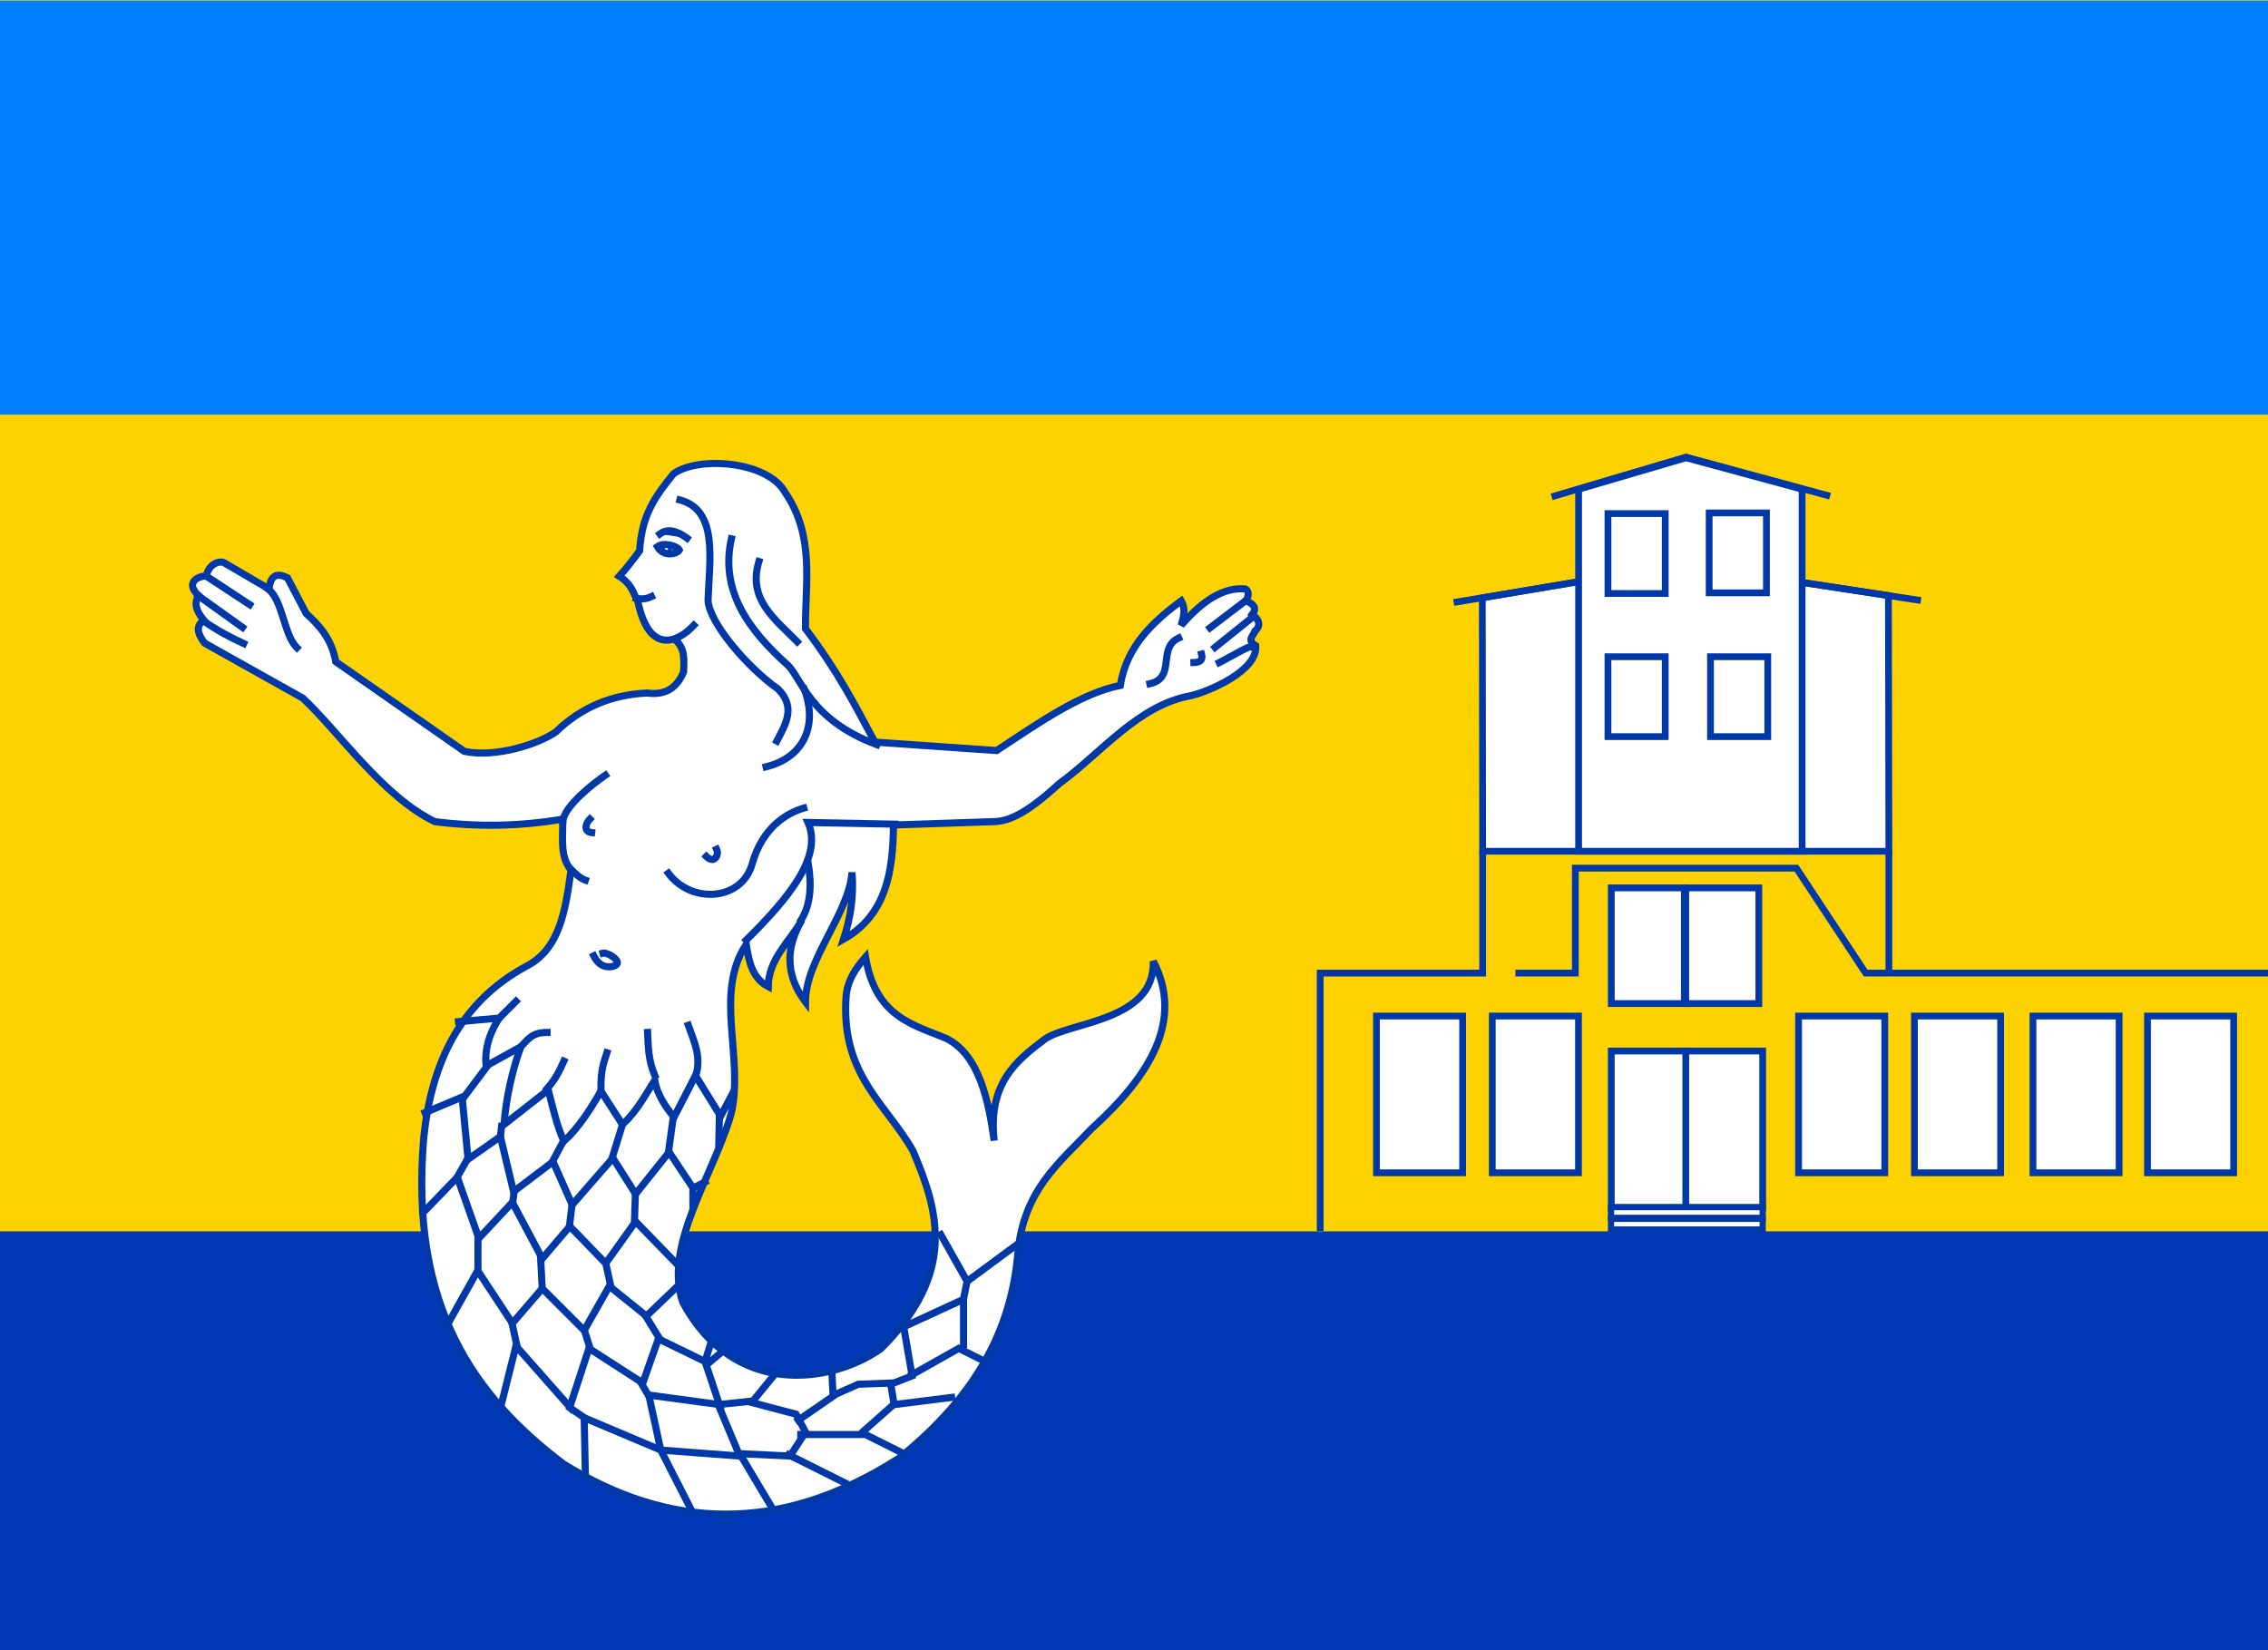 <?xml version="1.0" encoding="UTF-8" standalone="no"?>
<svg
   xmlns:dc="http://purl.org/dc/elements/1.1/"
   xmlns:cc="http://creativecommons.org/ns#"
   xmlns:rdf="http://www.w3.org/1999/02/22-rdf-syntax-ns#"
   xmlns:svg="http://www.w3.org/2000/svg"
   xmlns="http://www.w3.org/2000/svg"
   viewBox="0 0 670 487.5"
   height="487.5"
   width="670"
   version="1.1"
   id="svg2">
  <defs
     id="defs6" />
  <rect
     y="-0.5"
     x="0"
     height="488"
     width="670"
     id="rect5119"
     style="opacity:1;fill:#0038b8;fill-opacity:1;fill-rule:nonzero;stroke:none;stroke-width:0.561;stroke-linecap:square;stroke-linejoin:miter;stroke-miterlimit:4;stroke-dasharray:none;stroke-opacity:1" />
  <rect
     y="-0.443"
     x="0"
     height="364.239"
     width="670"
     id="rect5123"
     style="opacity:1;fill:#fed200;fill-opacity:1;fill-rule:nonzero;stroke:none;stroke-width:0.561;stroke-linecap:square;stroke-linejoin:miter;stroke-miterlimit:4;stroke-dasharray:none;stroke-opacity:1" />
  <rect
     y="0.171"
     x="0"
     height="122.329"
     width="670"
     id="rect5121"
     style="opacity:1;fill:#007ffe;fill-opacity:1;fill-rule:nonzero;stroke:none;stroke-width:0.561;stroke-linecap:square;stroke-linejoin:miter;stroke-miterlimit:4;stroke-dasharray:none;stroke-opacity:1" />
  <g
     id="g4826"
     transform="matrix(0.7,0,0,0.7,-19.053,65.852)">
    <path
       id="path3529"
       style="fill:#ffffff;fill-opacity:1;fill-rule:nonzero;stroke:#0039a7;stroke-width:3;stroke-linecap:square;stroke-linejoin:miter;stroke-miterlimit:4;stroke-dasharray:none;stroke-dashoffset:0;stroke-opacity:1"
       d="m 320,169.857 c -7.047,7.611 -18.965,12.189 -23.571,-10 -2.06,-3.571 -2.323,-7.143 -7.857,-10.714 2.381,-2.619 5.238,-6.19 8.571,-10.714 0.926,-15.435 6.728,-23.1 14.286,-32.5 10.079,-7.518 39.663,-5.646 47.143,7.857 12.599,18.471 8.441,38.139 8.571,57.5 13.623,17.883 21.182,32.734 29.286,47.857 l 51.429,3.571 c 17.655,-11.637 35.407,-24.136 52.143,-27.5 2.731,-16.577 13.58,-26.66 25.714,-35.714 2.033,3.452 0.981,6.905 0,10.357 9.048,-10.552 18.095,-16.228 27.143,-15.357 1.889,1.345 0.997,3.195 0.357,5 2.59,1.319 4.822,2.758 2.5,5.714 3.07,2.381 3.713,4.762 1.071,7.143 -0.555,1.96 -3.624,3.68 0.357,6.071 1.125,10.364 -19.476,19.267 -27.143,21.071 -22.394,3.972 -37.565,23.833 -55.714,37.143 -12.771,11.631 -20.607,16.021 -27.857,16.071 l -42.143,1.429 c -0.189,19.669 -3.003,37.956 -21.071,48.214 2.973,-8.959 4.405,-18.304 3.571,-28.214 -1.356,17.565 -19.519,36.517 -19.643,54.643 -4.554,-6.037 -11.375,-18.061 -1.429,-34.643 -5.212,9.18 -14.153,16.495 -14.286,28.214 -6.698,-3.551 -8.204,-10.563 -9.286,-17.857 -13.78,20.825 -0.691,47.935 -6.429,71.786 -7.823,26.592 -28.573,55.226 -20.357,79.286 21.398,40.02 62.196,34.607 83.571,19.643 32.2,-32.069 24.408,-58.052 13.571,-83.571 -11.34,-19.936 -30.468,-32.003 -28.214,-65 0.487,-6.721 3.947,-11.955 8.214,-16.786 4.144,25.109 19.707,28.416 33.929,34.286 14.165,6.906 18.022,26.755 20.357,43.214 -2.657,-24.086 9.172,-33.685 21.429,-42.857 10.238,-7.262 46.548,-7.5 45.714,-32.857 12.788,24.645 -0.904,47.967 -26.071,70.714 -13.25,14.125 -28.718,25.662 -31.071,52.5 -3.202,37.966 -23.081,64.59 -50,86.429 -50.79,32.588 -97.657,29.868 -141.786,2.5 -37.325,-28.27 -65.087,-66.104 -58.929,-137.857 3.272,-31.327 15.232,-56.973 43.214,-72.143 14.395,-7.352 16.607,-24.075 18.929,-40.714 -4.708,-5.318 -3.445,-13.31 -3.485,-21.429 -17.672,3.023 -35.67,3.436 -54.015,1.071 C 188.764,242.09 170.291,214.87 155,200.571 l -41.429,-23.214 c -4.189,-5.54 -2.755,-7.867 -0.357,-9.643 -4.13,-5.16 -3.675,-8.028 -2.143,-10.357 -6.37,-5.927 0.679,-8.578 3.214,-8.214 0.918,-5.069 5.343,-6.696 7.5,-5.714 l 18.929,11.071 c 0.612,-4.759 2.507,-7.465 7.857,-4.643 l 7.857,15 c 5.548,5.059 10.705,10.607 12.5,20.357 l 54.286,37.857 c 13.28,2.754 31.258,-3.114 38.571,-8.214 10.495,-10.2 23.314,-15.753 38.571,-16.429 7.914,1.089 12.676,-2.406 15.357,-8.929 0.083,-4.779 0.91,-9.706 -3.571,-13.571" />
    <path
       id="path3532"
       style="fill:none;fill-opacity:1;fill-rule:nonzero;stroke:#0039a7;stroke-width:3;stroke-linecap:square;stroke-linejoin:miter;stroke-miterlimit:4;stroke-dasharray:none;stroke-dashoffset:0;stroke-opacity:1"
       d="m 295.714,158.429 c 2.699,0.595 4.676,0.11 6.429,-0.714" />
    <path
       id="path3534"
       style="fill:none;fill-opacity:1;fill-rule:nonzero;stroke:#0039a7;stroke-width:3;stroke-linecap:square;stroke-linejoin:miter;stroke-miterlimit:4;stroke-dasharray:none;stroke-dashoffset:0;stroke-opacity:1"
       d="m 309.286,274.5 c 9.638,13.032 30.933,11.769 35.357,-3.929 4.449,-15.787 15.011,-21.602 21.786,-23.571" />
    <path
       id="path3536"
       style="fill:none;fill-opacity:1;fill-rule:nonzero;stroke:#0039a7;stroke-width:3;stroke-linecap:square;stroke-linejoin:miter;stroke-miterlimit:4;stroke-dasharray:none;stroke-dashoffset:0;stroke-opacity:1"
       d="m 325.318,267.418 c 3.371,3.36 5.47,-0.679 4.325,-3.027" />
    <path
       id="path3540"
       style="fill:#3c7d4b;fill-opacity:1;fill-rule:nonzero;stroke:#0039a7;stroke-width:3;stroke-linecap:square;stroke-linejoin:miter;stroke-miterlimit:4;stroke-dasharray:none;stroke-dashoffset:0;stroke-opacity:1"
       d="m 268.069,272.746 c 2.05,2.038 4.092,3.933 6.187,4.672" />
    <path
       id="path3542"
       style="fill:none;fill-opacity:1;fill-rule:nonzero;stroke:#0039a7;stroke-width:3;stroke-linecap:square;stroke-linejoin:miter;stroke-miterlimit:4;stroke-dasharray:none;stroke-dashoffset:0;stroke-opacity:1"
       d="m 264.786,252.417 c 0.615,-6.28 12.964,-15.945 17.93,-19.319" />
    <path
       id="path3544"
       style="fill:none;fill-opacity:1;fill-rule:nonzero;stroke:#0039a7;stroke-width:3;stroke-linecap:square;stroke-linejoin:miter;stroke-miterlimit:4;stroke-dasharray:none;stroke-dashoffset:0;stroke-opacity:1"
       d="m 276.908,257.341 c -3.439,-0.415 -2.675,-3.716 -0.758,-5.682" />
    <path
       id="path3546"
       style="fill:none;fill-opacity:1;fill-rule:nonzero;stroke:#0039a7;stroke-width:3;stroke-linecap:square;stroke-linejoin:miter;stroke-miterlimit:4;stroke-dasharray:none;stroke-dashoffset:0;stroke-opacity:1"
       d="m 277.792,309.364 c 1.616,3.183 3.944,5.059 7.576,4.546 6.363,-1.266 -1.707,-6.228 -3.662,-5.682" />
    <path
       id="path3549"
       style="fill:none;fill-opacity:1;fill-rule:nonzero;stroke:#0039a7;stroke-width:3;stroke-linecap:square;stroke-linejoin:miter;stroke-miterlimit:4;stroke-dasharray:none;stroke-dashoffset:0;stroke-opacity:1"
       d="m 314.157,116.93 c 16.078,4.351 12.561,24.53 11.869,42.426 0.54,9.474 16.633,28.323 29.547,37.376 7.699,7.738 3.162,14.898 -0.505,21.971" />
    <path
       id="path3551"
       style="fill:none;fill-opacity:1;fill-rule:nonzero;stroke:#0039a7;stroke-width:3;stroke-linecap:square;stroke-linejoin:miter;stroke-miterlimit:4;stroke-dasharray:none;stroke-dashoffset:0;stroke-opacity:1"
       d="m 335.876,133.345 c -4.792,21.622 6.877,38.099 23.486,53.033 5.91,5.045 9.069,23.153 37.881,33.84" />
    <path
       id="path3553"
       style="fill:none;fill-opacity:1;fill-rule:nonzero;stroke:#0039a7;stroke-width:3;stroke-linecap:square;stroke-linejoin:miter;stroke-miterlimit:4;stroke-dasharray:none;stroke-dashoffset:0;stroke-opacity:1"
       d="m 347.492,142.941 c -4.88,15.947 6.859,24.34 16.162,33.84" />
    <path
       id="path3555"
       style="fill:none;fill-opacity:1;fill-rule:nonzero;stroke:#0039a7;stroke-width:3;stroke-linecap:square;stroke-linejoin:miter;stroke-miterlimit:4;stroke-dasharray:none;stroke-dashoffset:0;stroke-opacity:1"
       d="m 350.523,229.562 c 15.383,-3.739 22.072,-16.762 16.162,-32.704" />
    <path
       id="path3557"
       style="fill:none;fill-opacity:1;fill-rule:nonzero;stroke:#0039a7;stroke-width:3;stroke-linecap:square;stroke-linejoin:miter;stroke-miterlimit:4;stroke-dasharray:none;stroke-dashoffset:0;stroke-opacity:1"
       d="m 405,253.786 -36.786,-0.714 c 6.274,14.245 -7.844,31.628 -26.071,49.643" />
    <path
       id="path3559"
       style="fill:none;fill-opacity:1;fill-rule:nonzero;stroke:#0039a7;stroke-width:3;stroke-linecap:square;stroke-linejoin:miter;stroke-miterlimit:4;stroke-dasharray:none;stroke-dashoffset:0;stroke-opacity:1"
       d="m 365.357,294.143 c 4.049,-6.547 4.514,-14.886 2.857,-24.286" />
    <path
       id="path3561"
       style="fill:none;fill-opacity:1;fill-rule:nonzero;stroke:#0039a7;stroke-width:3;stroke-linecap:square;stroke-linejoin:miter;stroke-miterlimit:4;stroke-dasharray:none;stroke-dashoffset:0;stroke-opacity:1"
       d="m 512.5,194.5 c 11.18,-2.505 2.988,-15.054 12.143,-19.286" />
    <path
       id="path3563"
       style="fill:none;fill-opacity:1;fill-rule:nonzero;stroke:#0039a7;stroke-width:3;stroke-linecap:square;stroke-linejoin:miter;stroke-miterlimit:4;stroke-dasharray:none;stroke-dashoffset:0;stroke-opacity:1"
       d="m 552.857,159.5 -15,11.429" />
    <path
       id="path3565"
       style="fill:none;fill-opacity:1;fill-rule:nonzero;stroke:#0039a7;stroke-width:3;stroke-linecap:square;stroke-linejoin:miter;stroke-miterlimit:4;stroke-dasharray:none;stroke-dashoffset:0;stroke-opacity:1"
       d="M 556.429,165.929 540,179.143" />
    <path
       id="path3567"
       style="fill:none;fill-opacity:1;fill-rule:nonzero;stroke:#0039a7;stroke-width:3;stroke-linecap:square;stroke-linejoin:miter;stroke-miterlimit:4;stroke-dasharray:none;stroke-dashoffset:0;stroke-opacity:1"
       d="m 556.429,179.143 c 0.291,-2.291 -8.901,3.547 -14.643,6.429" />
    <path
       id="path3569"
       style="fill:none;fill-opacity:1;fill-rule:nonzero;stroke:#0039a7;stroke-width:3;stroke-linecap:square;stroke-linejoin:miter;stroke-miterlimit:4;stroke-dasharray:none;stroke-dashoffset:0;stroke-opacity:1"
       d="m 531.071,185.571 c 3.268,-0.092 3.735,-1.585 3.214,-3.571" />
    <path
       id="path3571"
       style="fill:none;fill-opacity:1;fill-rule:nonzero;stroke:#0039a7;stroke-width:3;stroke-linecap:square;stroke-linejoin:miter;stroke-miterlimit:4;stroke-dasharray:none;stroke-dashoffset:0;stroke-opacity:1"
       d="m 140.411,154.558 c 6.121,4.609 6.677,19.651 12.122,24.749" />
    <path
       id="path3573"
       style="fill:#0039a7;fill-opacity:1;fill-rule:nonzero;stroke:#0039a7;stroke-width:3;stroke-linecap:square;stroke-linejoin:miter;stroke-miterlimit:4;stroke-dasharray:none;stroke-dashoffset:0;stroke-opacity:1"
       d="m 114.147,149.002 18.435,12.122" />
    <path
       id="path3575"
       style="fill:none;fill-opacity:1;fill-rule:nonzero;stroke:#0039a7;stroke-width:3;stroke-linecap:square;stroke-linejoin:miter;stroke-miterlimit:4;stroke-dasharray:none;stroke-dashoffset:0;stroke-opacity:1"
       d="m 110.864,157.336 18.688,13.385" />
    <path
       id="path3577"
       style="fill:none;fill-opacity:1;fill-rule:nonzero;stroke:#0039a7;stroke-width:3;stroke-linecap:square;stroke-linejoin:miter;stroke-miterlimit:4;stroke-dasharray:none;stroke-dashoffset:0;stroke-opacity:1"
       d="m 113.39,168.195 c 5.556,3.853 11.112,6.836 16.668,9.344" />
    <path
       id="path3579"
       style="fill:none;fill-opacity:1;fill-rule:nonzero;stroke:#0039a7;stroke-width:3;stroke-linecap:square;stroke-linejoin:miter;stroke-miterlimit:4;stroke-dasharray:none;stroke-dashoffset:0;stroke-opacity:1"
       d="m 220.718,337.143 17.173,-1.515 c -4.823,7.477 -6.108,14.07 -5.556,20.203 l 14.647,-8.081 c -3.636,10.304 -6.128,21.18 -7.071,32.83 6.229,-4.882 12.459,-9.765 18.688,-14.647 1.861,7.239 3.426,14.479 6.566,21.718 6.022,-5.465 10.97,-13.079 15.657,-21.213 l 9.091,14.142 c 6.576,-6.229 9.538,-12.459 13.637,-18.688 0.972,6.08 4.469,10.897 8.081,15.657 l 9.091,-17.678 10.607,17.173 5.051,-9.596" />
    <path
       id="path3581"
       style="fill:none;fill-opacity:1;fill-rule:nonzero;stroke:#0039a7;stroke-width:3;stroke-linecap:square;stroke-linejoin:miter;stroke-miterlimit:4;stroke-dasharray:none;stroke-dashoffset:0;stroke-opacity:1"
       d="m 206.576,375.529 15.657,-6.566 2.525,26.264 13.637,-9.596 5.556,23.234 16.668,-12.627 8.081,18.183 17.173,-19.698 9.596,15.152 14.142,-17.678 10.102,15.152 5.051,-2.525" />
    <path
       id="path3583"
       style="fill:none;fill-opacity:1;fill-rule:nonzero;stroke:#0039a7;stroke-width:3;stroke-linecap:square;stroke-linejoin:miter;stroke-miterlimit:4;stroke-dasharray:none;stroke-dashoffset:0;stroke-opacity:1"
       d="m 206.071,417.45 14.142,-14.647 9.091,25.759 14.142,-15.152 12.627,23.739 11.617,-13.637 15.152,15.657 12.627,-17.678 16.668,17.173" />
    <path
       id="path3585"
       style="fill:none;fill-opacity:1;fill-rule:nonzero;stroke:#0039a7;stroke-width:3;stroke-linecap:square;stroke-linejoin:miter;stroke-miterlimit:4;stroke-dasharray:none;stroke-dashoffset:0;stroke-opacity:1"
       d="m 216.678,463.917 12.122,-21.718 14.647,22.223 12.627,-14.647 17.678,17.678 10.607,-18.688 15.657,12.627 12.122,-11.617" />
    <path
       id="path3587"
       style="fill:none;fill-opacity:1;fill-rule:nonzero;stroke:#0039a7;stroke-width:3;stroke-linecap:square;stroke-linejoin:miter;stroke-miterlimit:4;stroke-dasharray:none;stroke-dashoffset:0;stroke-opacity:1"
       d="m 238.901,498.262 6.061,-24.244 22.728,25.759 8.081,-24.749 22.728,14.647 6.566,-18.688 19.698,9.596 2.525,-8.081" />
    <path
       id="path3589"
       style="fill:none;fill-opacity:1;fill-rule:nonzero;stroke:#0039a7;stroke-width:3;stroke-linecap:square;stroke-linejoin:miter;stroke-miterlimit:4;stroke-dasharray:none;stroke-dashoffset:0;stroke-opacity:1"
       d="m 274.256,528.062 -0.505,-23.739 32.325,13.637 -5.051,-23.234 29.799,4.041 -5.556,-16.668 6.566,-5.556" />
    <path
       id="path3591"
       style="fill:none;fill-opacity:1;fill-rule:nonzero;stroke:#0039a7;stroke-width:3;stroke-linecap:square;stroke-linejoin:miter;stroke-miterlimit:4;stroke-dasharray:none;stroke-dashoffset:0;stroke-opacity:1"
       d="m 319.208,543.719 -13.132,-25.759 33.335,2.525 -9.091,-21.718 14.647,-1.515 9.091,-11.112" />
    <path
       id="path3593"
       style="fill:none;fill-opacity:1;fill-rule:nonzero;stroke:#0039a7;stroke-width:3;stroke-linecap:square;stroke-linejoin:miter;stroke-miterlimit:4;stroke-dasharray:none;stroke-dashoffset:0;stroke-opacity:1"
       d="m 353.553,543.214 -14.142,-23.739 21.213,1.01 6.566,-10.102 -4.041,-7.576 -19.193,-5.051" />
    <path
       id="path3595"
       style="fill:none;fill-opacity:1;fill-rule:nonzero;stroke:#0039a7;stroke-width:3;stroke-linecap:square;stroke-linejoin:miter;stroke-miterlimit:4;stroke-dasharray:none;stroke-dashoffset:0;stroke-opacity:1"
       d="M 384.363,532.103 360.119,519.981" />
    <path
       id="path3597"
       style="fill:none;fill-opacity:1;fill-rule:nonzero;stroke:#0039a7;stroke-width:3;stroke-linecap:square;stroke-linejoin:miter;stroke-miterlimit:4;stroke-dasharray:none;stroke-dashoffset:0;stroke-opacity:1"
       d="m 365.17,511.394 27.274,0 16.162,8.081" />
    <path
       id="path3599"
       style="fill:none;fill-opacity:1;fill-rule:nonzero;stroke:#0039a7;stroke-width:3;stroke-linecap:square;stroke-linejoin:miter;stroke-miterlimit:4;stroke-dasharray:none;stroke-dashoffset:0;stroke-opacity:1"
       d="M 364.16,505.334 378.807,495.232 378.302,485.13" />
    <path
       id="path3601"
       style="fill:none;fill-opacity:1;fill-rule:nonzero;stroke:#0039a7;stroke-width:3;stroke-linecap:square;stroke-linejoin:miter;stroke-miterlimit:4;stroke-dasharray:none;stroke-dashoffset:0;stroke-opacity:1"
       d="m 428.81,495.737 -24.244,3.03 -1.515,-9.091 -13.637,0.505 -9.091,4.041" />
    <path
       id="path3603"
       style="fill:none;fill-opacity:1;fill-rule:nonzero;stroke:#0039a7;stroke-width:3;stroke-linecap:square;stroke-linejoin:miter;stroke-miterlimit:4;stroke-dasharray:none;stroke-dashoffset:0;stroke-opacity:1"
       d="m 403.051,490.181 9.091,-3.536 -3.536,-20.708 25.254,-11.617 0,19.193" />
    <path
       id="path3605"
       style="fill:none;fill-opacity:1;fill-rule:nonzero;stroke:#0039a7;stroke-width:3;stroke-linecap:square;stroke-linejoin:miter;stroke-miterlimit:4;stroke-dasharray:none;stroke-dashoffset:0;stroke-opacity:1"
       d="m 412.142,486.141 19.698,-11.112 10.102,5.051" />
    <path
       id="path3607"
       style="fill:none;fill-opacity:1;fill-rule:nonzero;stroke:#0039a7;stroke-width:3;stroke-linecap:square;stroke-linejoin:miter;stroke-miterlimit:4;stroke-dasharray:none;stroke-dashoffset:0;stroke-opacity:1"
       d="m 424.264,427.047 11.112,19.698 21.213,-15.657" />
    <path
       id="path3609"
       style="fill:none;fill-opacity:1;fill-rule:nonzero;stroke:#0039a7;stroke-width:3;stroke-linecap:square;stroke-linejoin:miter;stroke-miterlimit:4;stroke-dasharray:none;stroke-dashoffset:0;stroke-opacity:1"
       d="m 237.891,335.628 7.071,-7.071" />
    <path
       id="path3611"
       style="fill:none;fill-opacity:1;fill-rule:nonzero;stroke:#0039a7;stroke-width:3;stroke-linecap:square;stroke-linejoin:miter;stroke-miterlimit:4;stroke-dasharray:none;stroke-dashoffset:0;stroke-opacity:1"
       d="m 247.487,347.245 c 2.486,-2.551 4.258,-5.579 10.607,-5.556" />
    <path
       id="path3613"
       style="fill:none;fill-opacity:1;fill-rule:nonzero;stroke:#0039a7;stroke-width:3;stroke-linecap:square;stroke-linejoin:miter;stroke-miterlimit:4;stroke-dasharray:none;stroke-dashoffset:0;stroke-opacity:1"
       d="m 258.094,365.427 c 4.243,-4.815 5.398,-8.086 7.071,-11.617" />
    <path
       id="path3615"
       style="fill:none;fill-opacity:1;fill-rule:nonzero;stroke:#0039a7;stroke-width:3;stroke-linecap:square;stroke-linejoin:miter;stroke-miterlimit:4;stroke-dasharray:none;stroke-dashoffset:0;stroke-opacity:1"
       d="m 280.822,365.933 c -0.101,-8.99 1.342,-11.805 2.525,-15.657" />
    <path
       id="path3617"
       style="fill:none;fill-opacity:1;fill-rule:nonzero;stroke:#0039a7;stroke-width:3;stroke-linecap:square;stroke-linejoin:miter;stroke-miterlimit:4;stroke-dasharray:none;stroke-dashoffset:0;stroke-opacity:1"
       d="m 303.551,359.872 c -2.893,-7.002 -2.708,-12.465 -3.03,-18.183" />
    <path
       id="path3619"
       style="fill:none;fill-opacity:1;fill-rule:nonzero;stroke:#0039a7;stroke-width:3;stroke-linecap:square;stroke-linejoin:miter;stroke-miterlimit:4;stroke-dasharray:none;stroke-dashoffset:0;stroke-opacity:1"
       d="m 320.723,360.377 c 2.709,-8.169 -0.574,-14.841 -3.03,-21.718" />
    <path
       id="path3621"
       style="fill:none;fill-opacity:1;fill-rule:nonzero;stroke:#0039a7;stroke-width:3;stroke-linecap:square;stroke-linejoin:miter;stroke-miterlimit:4;stroke-dasharray:none;stroke-dashoffset:0;stroke-opacity:1"
       d="m 285.621,394.469 4.293,-13.89" />
    <path
       id="path3623"
       style="fill:none;fill-opacity:1;fill-rule:nonzero;stroke:#0039a7;stroke-width:3;stroke-linecap:square;stroke-linejoin:miter;stroke-miterlimit:4;stroke-dasharray:none;stroke-dashoffset:0;stroke-opacity:1"
       d="m 309.359,391.944 2.02,-14.647" />
    <path
       id="path3625"
       style="fill:none;fill-opacity:1;fill-rule:nonzero;stroke:#0039a7;stroke-width:3;stroke-linecap:square;stroke-linejoin:miter;stroke-miterlimit:4;stroke-dasharray:none;stroke-dashoffset:0;stroke-opacity:1"
       d="m 330.825,376.539 -0.253,12.122" />
    <path
       id="path3627"
       style="fill:none;fill-opacity:1;fill-rule:nonzero;stroke:#0039a7;stroke-width:3;stroke-linecap:square;stroke-linejoin:miter;stroke-miterlimit:4;stroke-dasharray:none;stroke-dashoffset:0;stroke-opacity:1"
       d="m 264.66,388.156 -4.041,7.576" />
    <path
       id="path3629"
       style="fill:none;fill-opacity:1;fill-rule:nonzero;stroke:#0039a7;stroke-width:3;stroke-linecap:square;stroke-linejoin:miter;stroke-miterlimit:4;stroke-dasharray:none;stroke-dashoffset:0;stroke-opacity:1"
       d="m 238.901,381.337 -0.505,4.293" />
    <path
       id="path3631"
       style="fill:none;fill-opacity:1;fill-rule:nonzero;stroke:#0039a7;stroke-width:3;stroke-linecap:square;stroke-linejoin:miter;stroke-miterlimit:4;stroke-dasharray:none;stroke-dashoffset:0;stroke-opacity:1"
       d="m 232.335,356.589 -9.849,13.132" />
    <path
       id="path3634"
       style="fill:none;fill-opacity:1;fill-rule:nonzero;stroke:#0039a7;stroke-width:3;stroke-linecap:square;stroke-linejoin:miter;stroke-miterlimit:4;stroke-dasharray:none;stroke-dashoffset:0;stroke-opacity:1"
       d="M 224.643,394.857 220,403.071" />
    <path
       id="path3636"
       style="fill:none;fill-opacity:1;fill-rule:nonzero;stroke:#0039a7;stroke-width:3;stroke-linecap:square;stroke-linejoin:miter;stroke-miterlimit:4;stroke-dasharray:none;stroke-dashoffset:0;stroke-opacity:1"
       d="m 244.286,408.429 -0.714,5.357" />
    <path
       id="path3638"
       style="fill:none;fill-opacity:1;fill-rule:nonzero;stroke:#0039a7;stroke-width:3;stroke-linecap:square;stroke-linejoin:miter;stroke-miterlimit:4;stroke-dasharray:none;stroke-dashoffset:0;stroke-opacity:1"
       d="M 268.571,414.857 267.5,423.786" />
    <path
       id="path3640"
       style="fill:#0000ff;fill-opacity:1;fill-rule:nonzero;stroke:#0039a7;stroke-width:3;stroke-linecap:square;stroke-linejoin:miter;stroke-miterlimit:4;stroke-dasharray:none;stroke-dashoffset:0;stroke-opacity:1"
       d="M 295.357,409.857 295,420.929" />
    <path
       id="path3642"
       style="fill:none;fill-opacity:1;fill-rule:nonzero;stroke:#0039a7;stroke-width:3;stroke-linecap:square;stroke-linejoin:miter;stroke-miterlimit:4;stroke-dasharray:none;stroke-dashoffset:0;stroke-opacity:1"
       d="m 319.643,407.357 0,7.857" />
    <path
       id="path3644"
       style="fill:none;fill-opacity:1;fill-rule:nonzero;stroke:#0039a7;stroke-width:3;stroke-linecap:square;stroke-linejoin:miter;stroke-miterlimit:4;stroke-dasharray:none;stroke-dashoffset:0;stroke-opacity:1"
       d="m 228.929,429.143 0,12.857" />
    <path
       id="path3646"
       style="fill:none;fill-opacity:1;fill-rule:nonzero;stroke:#0039a7;stroke-width:3;stroke-linecap:square;stroke-linejoin:miter;stroke-miterlimit:4;stroke-dasharray:none;stroke-dashoffset:0;stroke-opacity:1"
       d="m 255.357,436.643 0.714,13.571" />
    <path
       id="path3648"
       style="fill:none;fill-opacity:1;fill-rule:nonzero;stroke:#0039a7;stroke-width:3;stroke-linecap:square;stroke-linejoin:miter;stroke-miterlimit:4;stroke-dasharray:none;stroke-dashoffset:0;stroke-opacity:1"
       d="M 282.857,439.143 285,448.786" />
    <path
       id="path3650"
       style="fill:none;fill-opacity:1;fill-rule:nonzero;stroke:#0039a7;stroke-width:3;stroke-linecap:square;stroke-linejoin:miter;stroke-miterlimit:4;stroke-dasharray:none;stroke-dashoffset:0;stroke-opacity:1"
       d="m 243.214,464.143 2.143,9.643" />
    <path
       id="path3652"
       style="fill:none;fill-opacity:1;fill-rule:nonzero;stroke:#0039a7;stroke-width:3;stroke-linecap:square;stroke-linejoin:miter;stroke-miterlimit:4;stroke-dasharray:none;stroke-dashoffset:0;stroke-opacity:1"
       d="m 273.929,467.714 2.5,7.857" />
    <path
       id="path3654"
       style="fill:none;fill-opacity:1;fill-rule:nonzero;stroke:#0039a7;stroke-width:3;stroke-linecap:square;stroke-linejoin:miter;stroke-miterlimit:4;stroke-dasharray:none;stroke-dashoffset:0;stroke-opacity:1"
       d="m 299.643,461.286 5.714,9.286" />
    <path
       id="path3656"
       style="fill:none;fill-opacity:1;fill-rule:nonzero;stroke:#0039a7;stroke-width:3;stroke-linecap:square;stroke-linejoin:miter;stroke-miterlimit:4;stroke-dasharray:none;stroke-dashoffset:0;stroke-opacity:1"
       d="m 267.857,500.214 5.714,3.929" />
    <path
       id="path3658"
       style="fill:none;fill-opacity:1;fill-rule:nonzero;stroke:#0039a7;stroke-width:3;stroke-linecap:square;stroke-linejoin:miter;stroke-miterlimit:4;stroke-dasharray:none;stroke-dashoffset:0;stroke-opacity:1"
       d="m 297.5,489.143 3.571,6.071" />
    <path
       id="path3660"
       style="fill:none;fill-opacity:1;fill-rule:nonzero;stroke:#0039a7;stroke-width:3;stroke-linecap:square;stroke-linejoin:miter;stroke-miterlimit:4;stroke-dasharray:none;stroke-dashoffset:0;stroke-opacity:1"
       d="m 391.786,509.857 12.5,-11.071" />
    <path
       id="path3662"
       style="fill:#ffffff;fill-opacity:1;fill-rule:nonzero;stroke:#0039a7;stroke-width:3;stroke-linecap:square;stroke-linejoin:miter;stroke-miterlimit:4;stroke-dasharray:none;stroke-dashoffset:0;stroke-opacity:1"
       d="m 433.929,453.786 1.429,-7.143" />
    <path
       id="path3664"
       style="fill:#0039a7;fill-opacity:1;fill-rule:nonzero;stroke:#0039a7;stroke-width:3;stroke-linecap:square;stroke-linejoin:miter;stroke-miterlimit:4;stroke-dasharray:none;stroke-dashoffset:0;stroke-opacity:1"
       d="m 317.143,133.071 c -4.808,-3.59 -8.525,-3.907 -11.429,-1.786" />
    <path
       id="path3666"
       style="fill:none;fill-opacity:1;fill-rule:nonzero;stroke:#0039a7;stroke-width:3;stroke-linecap:square;stroke-linejoin:miter;stroke-miterlimit:4;stroke-dasharray:none;stroke-dashoffset:0;stroke-opacity:1"
       d="m 313.929,138.071 c -0.897,1.671 -6.74,3.119 -9.286,-1.429 2.787,-1.986 8.443,-0.22 9.286,1.429 z" />
    <path
       id="path3669"
       style="fill:none;fill-opacity:1;fill-rule:nonzero;stroke:#0039a7;stroke-width:3;stroke-linecap:square;stroke-linejoin:miter;stroke-miterlimit:4;stroke-dasharray:none;stroke-dashoffset:0;stroke-opacity:1"
       d="m 309.286,137.536 c 5.4e-4,0.256 -0.153,0.492 -0.401,0.62 -0.249,0.128 -0.556,0.128 -0.804,0 -0.249,-0.128 -0.402,-0.364 -0.401,-0.62 -5.4e-4,-0.256 0.153,-0.492 0.401,-0.62 0.249,-0.128 0.556,-0.128 0.804,0 0.249,0.128 0.402,0.364 0.401,0.62 z" />
  </g>
  <path
     id="rect5259"
     d="m 437.896,176.638 59.06,-9.971 60.913,9.295 0.132,75.538 -120,0 z"
     style="opacity:1;fill:#ffffff;fill-opacity:1;fill-rule:nonzero;stroke:#0039a7;stroke-width:2;stroke-linecap:square;stroke-linejoin:miter;stroke-miterlimit:4;stroke-dasharray:none;stroke-opacity:1" />
  <path
     id="path5327"
     d="m 429.438,178.006 67.742,-11.264 70.293,10.687"
     style="fill:none;fill-rule:evenodd;stroke:#0039a7;stroke-width:2;stroke-linecap:butt;stroke-linejoin:miter;stroke-miterlimit:4;stroke-dasharray:none;stroke-opacity:1" />
  <path
     id="rect5257"
     d="m 466.346,144.551 31.731,-9.295 34.295,9.295 0,106.949 -66.026,0 z"
     style="opacity:1;fill:#ffffff;fill-opacity:1;fill-rule:nonzero;stroke:#0039a7;stroke-width:2;stroke-linecap:square;stroke-linejoin:miter;stroke-miterlimit:4;stroke-dasharray:none;stroke-opacity:1" />
  <path
     id="path5125"
     d="m 438,251.5 0,36 -48,0 0,76.236"
     style="fill:none;fill-rule:evenodd;stroke:#0039a7;stroke-width:2;stroke-linecap:butt;stroke-linejoin:miter;stroke-miterlimit:4;stroke-dasharray:none;stroke-opacity:1" />
  <path
     id="path5135"
     d="m 447.678,287.5 17.703,0 0,-31 65.303,0 20.456,31 118.861,0"
     style="fill:none;fill-rule:evenodd;stroke:#0039a7;stroke-width:2;stroke-linecap:butt;stroke-linejoin:miter;stroke-miterlimit:4;stroke-dasharray:none;stroke-opacity:1" />
  <rect
     y="151.739"
     x="475.016"
     height="23.609"
     width="16.921"
     id="rect5137"
     style="opacity:1;fill:#ffffff;fill-opacity:1;fill-rule:nonzero;stroke:#0039a7;stroke-width:2;stroke-linecap:square;stroke-linejoin:miter;stroke-miterlimit:4;stroke-dasharray:none;stroke-opacity:1" />
  <rect
     y="151.542"
     x="504.913"
     height="23.609"
     width="16.921"
     id="rect5137-9"
     style="opacity:1;fill:#ffffff;fill-opacity:1;fill-rule:nonzero;stroke:#0039a7;stroke-width:2;stroke-linecap:square;stroke-linejoin:miter;stroke-miterlimit:4;stroke-dasharray:none;stroke-opacity:1" />
  <rect
     y="194.029"
     x="475.016"
     height="23.609"
     width="16.921"
     id="rect5137-1"
     style="opacity:1;fill:#ffffff;fill-opacity:1;fill-rule:nonzero;stroke:#0039a7;stroke-width:2;stroke-linecap:square;stroke-linejoin:miter;stroke-miterlimit:4;stroke-dasharray:none;stroke-opacity:1" />
  <rect
     y="194.029"
     x="505.307"
     height="23.609"
     width="16.921"
     id="rect5137-8"
     style="opacity:1;fill:#ffffff;fill-opacity:1;fill-rule:nonzero;stroke:#0039a7;stroke-width:2;stroke-linecap:square;stroke-linejoin:miter;stroke-miterlimit:4;stroke-dasharray:none;stroke-opacity:1" />
  <rect
     y="262.328"
     x="476"
     height="34.172"
     width="21.583"
     id="rect5137-82"
     style="opacity:1;fill:#ffffff;fill-opacity:1;fill-rule:nonzero;stroke:#0039a7;stroke-width:2;stroke-linecap:square;stroke-linejoin:miter;stroke-miterlimit:4;stroke-dasharray:none;stroke-opacity:1" />
  <rect
     y="262.328"
     x="498"
     height="34.172"
     width="21.583"
     id="rect5137-82-5"
     style="opacity:1;fill:#ffffff;fill-opacity:1;fill-rule:nonzero;stroke:#0039a7;stroke-width:2;stroke-linecap:square;stroke-linejoin:miter;stroke-miterlimit:4;stroke-dasharray:none;stroke-opacity:1" />
  <rect
     y="300.191"
     x="406.624"
     height="46.309"
     width="25.459"
     id="rect5137-82-3"
     style="opacity:1;fill:#ffffff;fill-opacity:1;fill-rule:nonzero;stroke:#0039a7;stroke-width:2;stroke-linecap:square;stroke-linejoin:miter;stroke-miterlimit:4;stroke-dasharray:none;stroke-opacity:1" />
  <rect
     y="300.191"
     x="440.849"
     height="46.309"
     width="25.459"
     id="rect5137-82-3-6"
     style="opacity:1;fill:#ffffff;fill-opacity:1;fill-rule:nonzero;stroke:#0039a7;stroke-width:2;stroke-linecap:square;stroke-linejoin:miter;stroke-miterlimit:4;stroke-dasharray:none;stroke-opacity:1" />
  <rect
     y="300.191"
     x="531.329"
     height="46.309"
     width="25.459"
     id="rect5137-82-3-4"
     style="opacity:1;fill:#ffffff;fill-opacity:1;fill-rule:nonzero;stroke:#0039a7;stroke-width:2;stroke-linecap:square;stroke-linejoin:miter;stroke-miterlimit:4;stroke-dasharray:none;stroke-opacity:1" />
  <rect
     y="300.191"
     x="565.554"
     height="46.309"
     width="25.459"
     id="rect5137-82-3-5"
     style="opacity:1;fill:#ffffff;fill-opacity:1;fill-rule:nonzero;stroke:#0039a7;stroke-width:2;stroke-linecap:square;stroke-linejoin:miter;stroke-miterlimit:4;stroke-dasharray:none;stroke-opacity:1" />
  <rect
     y="300.191"
     x="600.565"
     height="46.309"
     width="25.459"
     id="rect5137-82-3-43"
     style="opacity:1;fill:#ffffff;fill-opacity:1;fill-rule:nonzero;stroke:#0039a7;stroke-width:2;stroke-linecap:square;stroke-linejoin:miter;stroke-miterlimit:4;stroke-dasharray:none;stroke-opacity:1" />
  <rect
     y="300.191"
     x="634.397"
     height="46.309"
     width="25.459"
     id="rect5137-82-3-9"
     style="opacity:1;fill:#ffffff;fill-opacity:1;fill-rule:nonzero;stroke:#0039a7;stroke-width:2;stroke-linecap:square;stroke-linejoin:miter;stroke-miterlimit:4;stroke-dasharray:none;stroke-opacity:1" />
  <rect
     y="310.523"
     x="476"
     height="46.324"
     width="22.721"
     id="rect5137-82-3-3"
     style="opacity:1;fill:#ffffff;fill-opacity:1;fill-rule:nonzero;stroke:#0039a7;stroke-width:2;stroke-linecap:square;stroke-linejoin:miter;stroke-miterlimit:4;stroke-dasharray:none;stroke-opacity:1" />
  <rect
     y="310.523"
     x="498"
     height="46.324"
     width="22.721"
     id="rect5137-82-3-3-1"
     style="opacity:1;fill:#ffffff;fill-opacity:1;fill-rule:nonzero;stroke:#0039a7;stroke-width:2;stroke-linecap:square;stroke-linejoin:miter;stroke-miterlimit:4;stroke-dasharray:none;stroke-opacity:1" />
  <rect
     y="360.095"
     x="475.917"
     height="3.165"
     width="44.805"
     id="rect5255"
     style="opacity:1;fill:#ffffff;fill-opacity:1;fill-rule:nonzero;stroke:#0039a7;stroke-width:1.835;stroke-linecap:square;stroke-linejoin:miter;stroke-miterlimit:4;stroke-dasharray:none;stroke-opacity:1" />
  <rect
     y="356.647"
     x="475.917"
     height="3.165"
     width="44.805"
     id="rect5255-4"
     style="opacity:1;fill:#ffffff;fill-opacity:1;fill-rule:nonzero;stroke:#0039a7;stroke-width:1.835;stroke-linecap:square;stroke-linejoin:miter;stroke-miterlimit:4;stroke-dasharray:none;stroke-opacity:1" />
  <path
     id="path5323"
     d="m 558,251.5 0,36.068"
     style="fill:none;fill-rule:evenodd;stroke:#0039a7;stroke-width:2;stroke-linecap:butt;stroke-linejoin:miter;stroke-miterlimit:4;stroke-dasharray:none;stroke-opacity:1" />
  <path
     id="path5325"
     d="m 458.387,146.791 39.676,-11.749 42.565,11.556"
     style="fill:none;fill-rule:evenodd;stroke:#0039a7;stroke-width:2;stroke-linecap:butt;stroke-linejoin:miter;stroke-miterlimit:4;stroke-dasharray:none;stroke-opacity:1" />
</svg>
